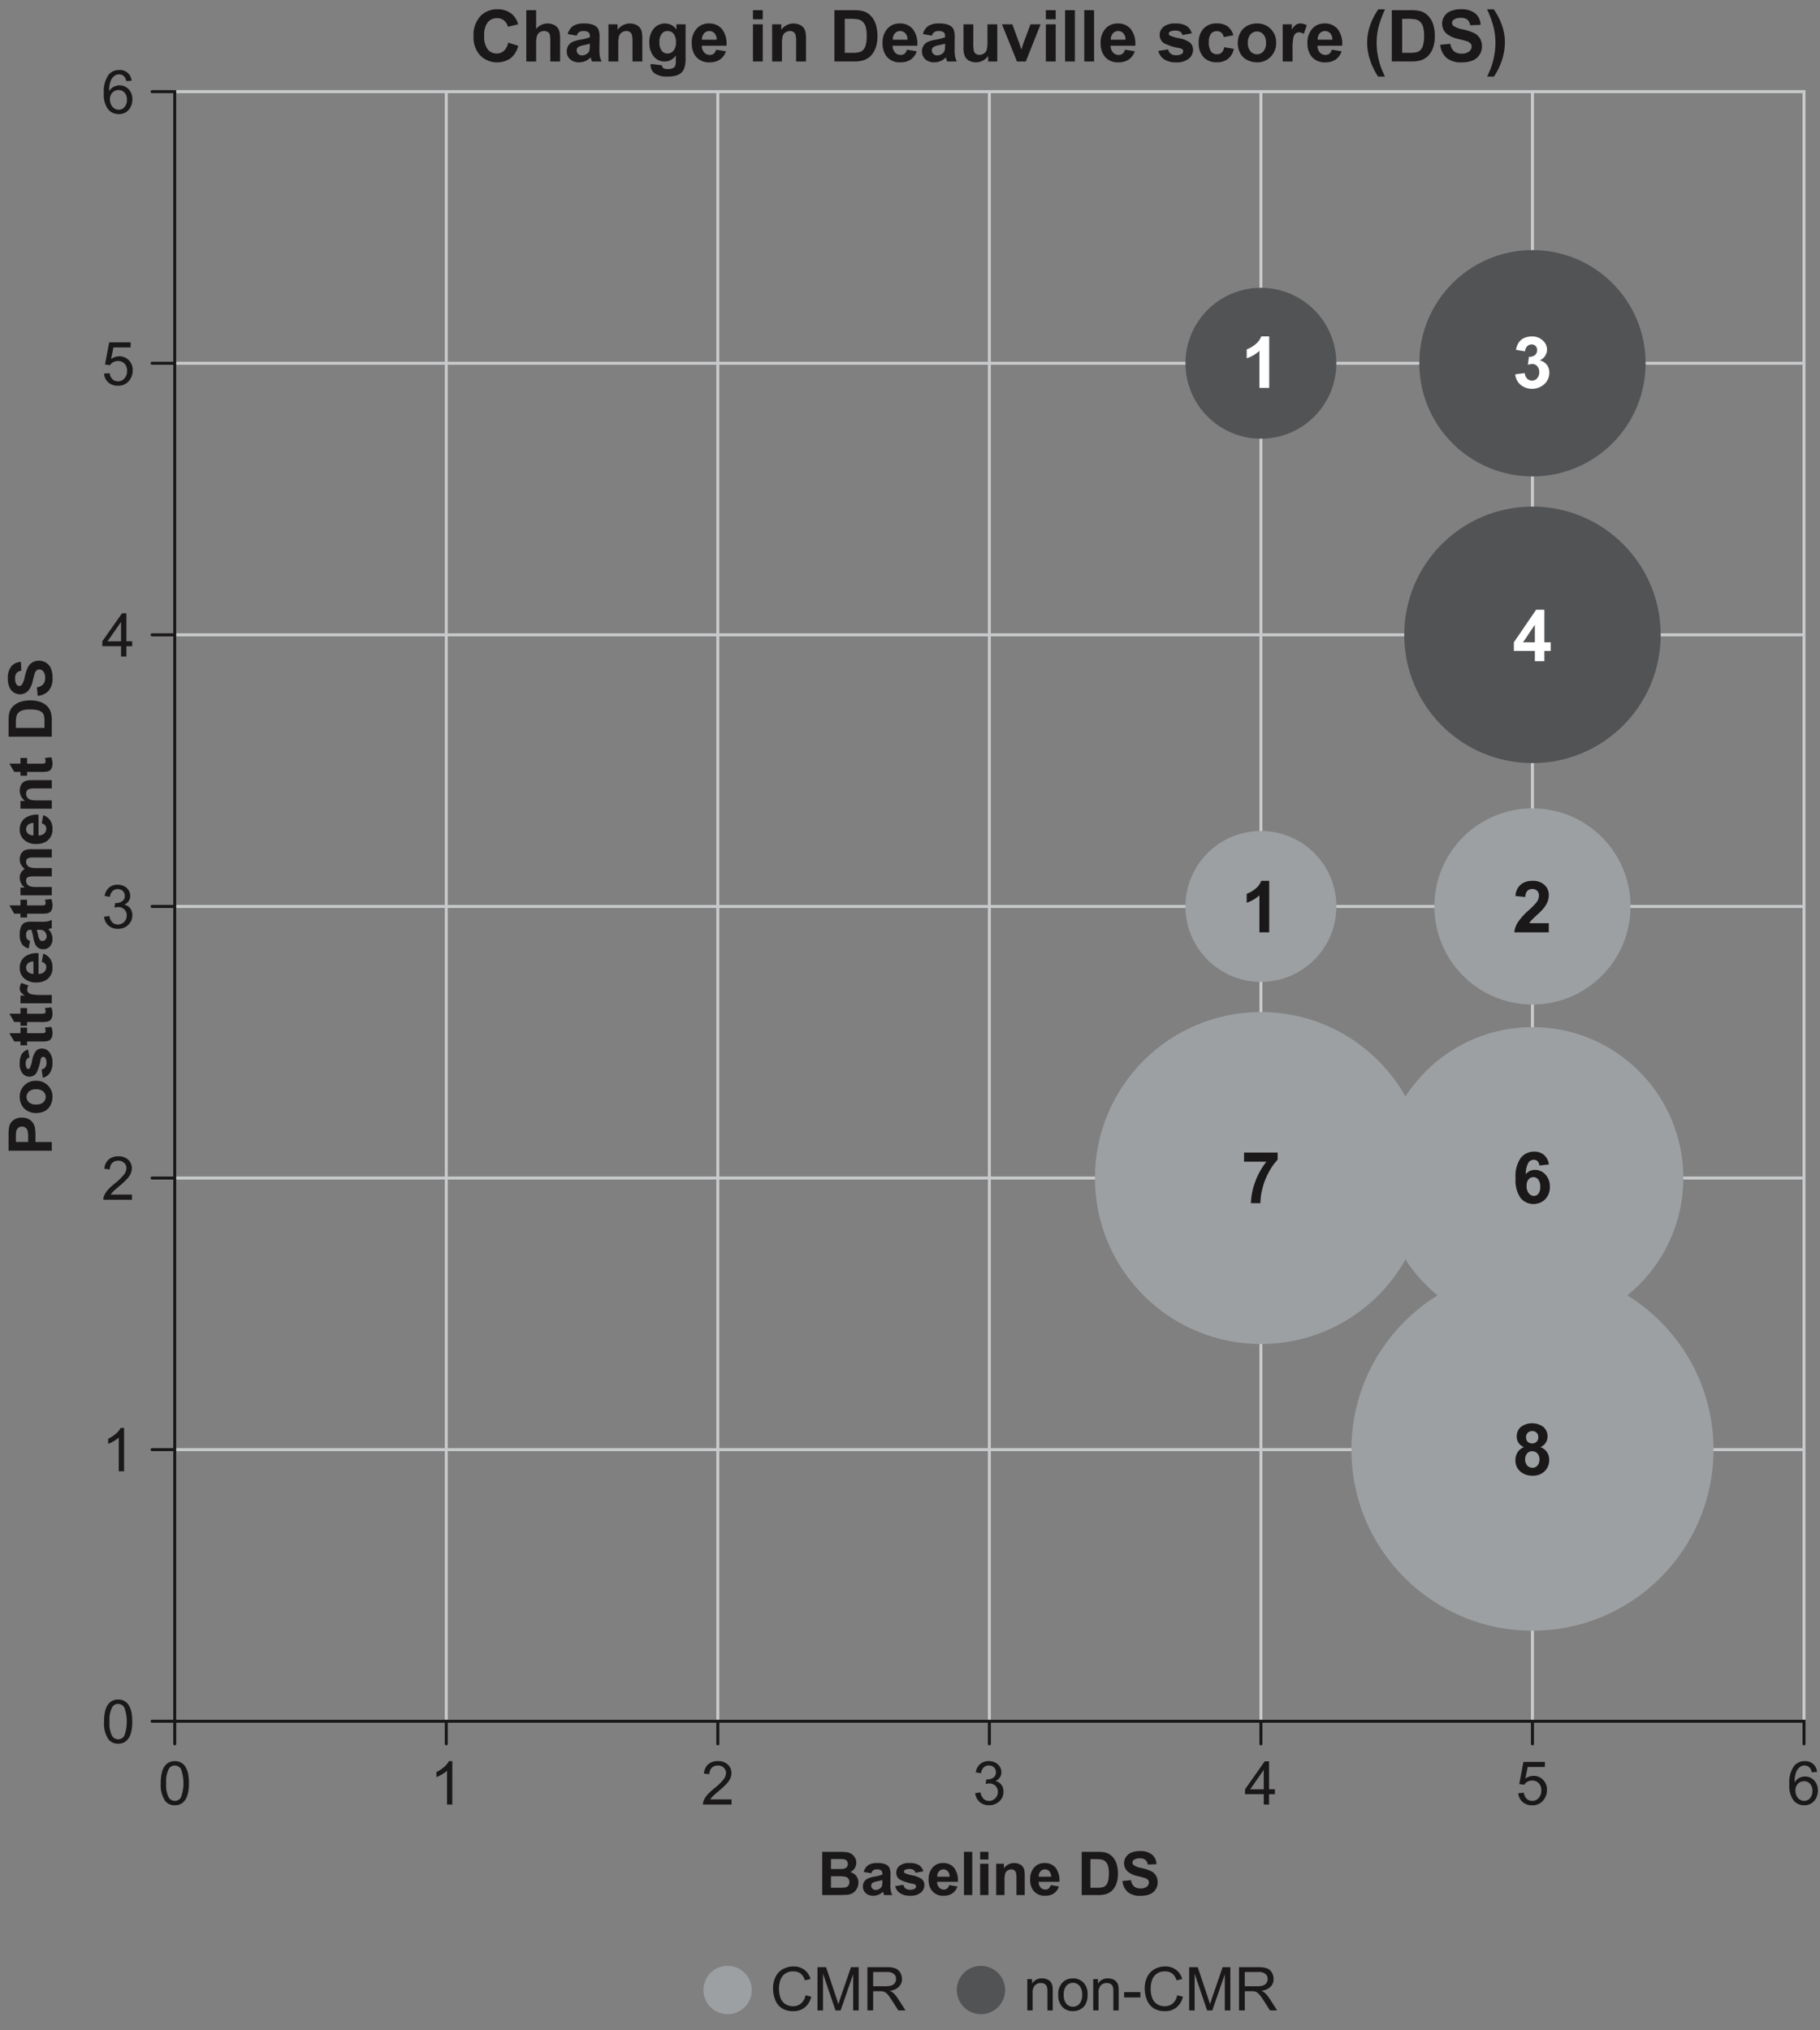 <svg id="Layer_1" data-name="Layer 1" xmlns="http://www.w3.org/2000/svg" viewBox="0 0 241.284 269.082">
  <rect x="0" y="0" width="241.284" height="269.082" fill="#808080" stroke="none"/>
  <defs>
    <style>
      .cls-1, .cls-5, .cls-6 {
        fill: none;
        stroke-miterlimit: 10;
        stroke-width: 0.4px;
      }

      .cls-1, .cls-6 {
        stroke: #c7c9cb;
      }

      .cls-1, .cls-5 {
        stroke-linecap: round;
      }

      .cls-2 {
        fill: #1a1818;
      }

      .cls-3 {
        fill: #9da0a2;
      }

      .cls-4 {
        fill: #525355;
      }

      .cls-5 {
        stroke: #1a1818;
      }

      .cls-7 {
        fill: #fff;
      }
    </style>
  </defs>
  <title>TEV-O P5257 Figure-01</title>
  <rect class="cls-1" x="23.164" y="12.15" width="216" height="216"/>
  <g>
    <path class="cls-2" d="M84.206,23.5l1.332,0.422a2.987,2.987,0,0,1-1.018,1.654,3.2,3.2,0,0,1-4.033-.385,3.54,3.54,0,0,1-.872-2.53,3.718,3.718,0,0,1,.876-2.637,3.007,3.007,0,0,1,2.305-.939,2.829,2.829,0,0,1,2.027.737,2.683,2.683,0,0,1,.7,1.252L84.16,21.4a1.405,1.405,0,0,0-1.434-1.141A1.549,1.549,0,0,0,81.5,20.8a2.662,2.662,0,0,0-.471,1.758,2.853,2.853,0,0,0,.464,1.837,1.507,1.507,0,0,0,1.206.547,1.379,1.379,0,0,0,.942-0.348A2.024,2.024,0,0,0,84.206,23.5Z" transform="translate(-16.836 -17.85)"/>
    <path class="cls-2" d="M87.91,19.2v2.5a1.953,1.953,0,0,1,2.319-.571,1.329,1.329,0,0,1,.545.427,1.55,1.55,0,0,1,.25.575,5.177,5.177,0,0,1,.067.979V26h-1.3V23.4a3.866,3.866,0,0,0-.074-0.983,0.645,0.645,0,0,0-.262-0.332,0.846,0.846,0,0,0-.471-0.123,1.08,1.08,0,0,0-.58.157,0.911,0.911,0,0,0-.374.476,2.832,2.832,0,0,0-.119.939V26h-1.3V19.2h1.3Z" transform="translate(-16.836 -17.85)"/>
    <path class="cls-2" d="M93.294,22.577l-1.183-.213a1.843,1.843,0,0,1,.687-1.058,2.511,2.511,0,0,1,1.447-.343,3.117,3.117,0,0,1,1.3.207,1.3,1.3,0,0,1,.6.524,2.684,2.684,0,0,1,.174,1.167L96.3,24.381a5.307,5.307,0,0,0,.063.958A2.807,2.807,0,0,0,96.6,26h-1.29q-0.051-.13-0.125-0.385c-0.022-.078-0.037-0.128-0.047-0.153a2.357,2.357,0,0,1-.714.487,2.054,2.054,0,0,1-.812.162,1.678,1.678,0,0,1-1.2-.413,1.372,1.372,0,0,1-.438-1.043,1.4,1.4,0,0,1,.2-0.745,1.305,1.305,0,0,1,.559-0.5,4.364,4.364,0,0,1,1.037-.3,7.076,7.076,0,0,0,1.267-.32v-0.13a0.676,0.676,0,0,0-.186-0.536,1.115,1.115,0,0,0-.7-0.16,0.931,0.931,0,0,0-.542.137A0.948,0.948,0,0,0,93.294,22.577Zm1.744,1.058q-0.25.083-.793,0.2a2.384,2.384,0,0,0-.709.227,0.544,0.544,0,0,0-.255.459,0.638,0.638,0,0,0,.2.473,0.711,0.711,0,0,0,.52.2,1.126,1.126,0,0,0,.672-0.232,0.813,0.813,0,0,0,.311-0.432,2.559,2.559,0,0,0,.051-0.635v-0.26Z" transform="translate(-16.836 -17.85)"/>
    <path class="cls-2" d="M101.989,26h-1.3V23.486a3.888,3.888,0,0,0-.083-1.032,0.723,0.723,0,0,0-.271-0.364,0.772,0.772,0,0,0-.452-0.13,1.045,1.045,0,0,0-.608.186,0.933,0.933,0,0,0-.369.491,4.256,4.256,0,0,0-.1,1.132V26H97.5V21.074h1.21V21.8a2.019,2.019,0,0,1,2.412-.68,1.325,1.325,0,0,1,.541.4,1.433,1.433,0,0,1,.255.547,4.075,4.075,0,0,1,.072.877V26Z" transform="translate(-16.836 -17.85)"/>
    <path class="cls-2" d="M103.1,26.325l1.489,0.181a0.51,0.51,0,0,0,.171.357,0.982,0.982,0,0,0,.585.139,1.512,1.512,0,0,0,.765-0.153,0.63,0.63,0,0,0,.26-0.329,1.988,1.988,0,0,0,.06-0.6V25.2a1.763,1.763,0,0,1-1.475.8,1.816,1.816,0,0,1-1.573-.84,2.851,2.851,0,0,1-.455-1.651,2.717,2.717,0,0,1,.6-1.893A1.924,1.924,0,0,1,105,20.962a1.805,1.805,0,0,1,1.508.8V21.074h1.22v4.42a4.413,4.413,0,0,1-.144,1.3,1.618,1.618,0,0,1-.4.677,1.785,1.785,0,0,1-.693.385,3.654,3.654,0,0,1-1.1.139,2.841,2.841,0,0,1-1.776-.429,1.346,1.346,0,0,1-.524-1.088C103.091,26.439,103.092,26.387,103.1,26.325Zm1.164-2.89a1.776,1.776,0,0,0,.3,1.148,0.94,0.94,0,0,0,.749.364,1.036,1.036,0,0,0,.808-0.374,1.63,1.63,0,0,0,.329-1.106,1.723,1.723,0,0,0-.315-1.136,1,1,0,0,0-.8-0.371,0.962,0.962,0,0,0-.772.364A1.708,1.708,0,0,0,104.26,23.435Z" transform="translate(-16.836 -17.85)"/>
    <path class="cls-2" d="M111.777,24.432l1.3,0.218a2.128,2.128,0,0,1-.791,1.087,2.323,2.323,0,0,1-1.352.374,2.2,2.2,0,0,1-1.9-.84,2.819,2.819,0,0,1-.487-1.7,2.721,2.721,0,0,1,.64-1.918,2.11,2.11,0,0,1,1.619-.693,2.187,2.187,0,0,1,1.735.726,3.211,3.211,0,0,1,.608,2.224H109.88a1.316,1.316,0,0,0,.315.9,0.985,0.985,0,0,0,.751.322,0.8,0.8,0,0,0,.515-0.167A1.032,1.032,0,0,0,111.777,24.432Zm0.074-1.317a1.254,1.254,0,0,0-.292-0.86,0.94,0.94,0,0,0-1.382.016,1.2,1.2,0,0,0-.274.844h1.948Z" transform="translate(-16.836 -17.85)"/>
    <path class="cls-2" d="M116.657,20.406V19.2h1.3v1.206h-1.3Zm0,5.594V21.074h1.3V26h-1.3Z" transform="translate(-16.836 -17.85)"/>
    <path class="cls-2" d="M123.683,26h-1.3V23.486a3.888,3.888,0,0,0-.083-1.032,0.723,0.723,0,0,0-.271-0.364,0.772,0.772,0,0,0-.452-0.13,1.045,1.045,0,0,0-.608.186,0.933,0.933,0,0,0-.369.491,4.256,4.256,0,0,0-.1,1.132V26h-1.3V21.074h1.21V21.8a2.019,2.019,0,0,1,2.412-.68,1.325,1.325,0,0,1,.541.4,1.433,1.433,0,0,1,.255.547,4.075,4.075,0,0,1,.072.877V26Z" transform="translate(-16.836 -17.85)"/>
    <path class="cls-2" d="M127.458,19.2h2.51a4.908,4.908,0,0,1,1.294.13,2.275,2.275,0,0,1,1.025.626,2.973,2.973,0,0,1,.649,1.1,5.019,5.019,0,0,1,.223,1.607,4.47,4.47,0,0,1-.209,1.447,3,3,0,0,1-.729,1.2,2.411,2.411,0,0,1-.965.543,4.157,4.157,0,0,1-1.215.144h-2.584V19.2Zm1.373,1.15v4.5h1.025a3.721,3.721,0,0,0,.83-0.065,1.269,1.269,0,0,0,.554-0.283,1.437,1.437,0,0,0,.36-0.656,4.439,4.439,0,0,0,.139-1.246,4.068,4.068,0,0,0-.139-1.211,1.552,1.552,0,0,0-.39-0.658,1.3,1.3,0,0,0-.636-0.32,6.209,6.209,0,0,0-1.127-.065h-0.617Z" transform="translate(-16.836 -17.85)"/>
    <path class="cls-2" d="M137.072,24.432l1.3,0.218a2.128,2.128,0,0,1-.791,1.087,2.323,2.323,0,0,1-1.352.374,2.2,2.2,0,0,1-1.9-.84,2.819,2.819,0,0,1-.487-1.7,2.721,2.721,0,0,1,.64-1.918,2.11,2.11,0,0,1,1.619-.693,2.187,2.187,0,0,1,1.735.726,3.211,3.211,0,0,1,.608,2.224h-3.266a1.316,1.316,0,0,0,.315.9,0.985,0.985,0,0,0,.751.322,0.8,0.8,0,0,0,.515-0.167A1.032,1.032,0,0,0,137.072,24.432Zm0.074-1.317a1.254,1.254,0,0,0-.292-0.86,0.94,0.94,0,0,0-1.382.016,1.2,1.2,0,0,0-.274.844h1.948Z" transform="translate(-16.836 -17.85)"/>
    <path class="cls-2" d="M140.382,22.577l-1.183-.213a1.844,1.844,0,0,1,.686-1.058,2.513,2.513,0,0,1,1.447-.343,3.114,3.114,0,0,1,1.3.207,1.3,1.3,0,0,1,.6.524,2.7,2.7,0,0,1,.174,1.167l-0.014,1.521a5.262,5.262,0,0,0,.063.958,2.722,2.722,0,0,0,.234.661H142.4c-0.034-.086-0.075-0.215-0.125-0.385-0.022-.078-0.037-0.128-0.047-0.153a2.351,2.351,0,0,1-.714.487,2.055,2.055,0,0,1-.812.162,1.68,1.68,0,0,1-1.2-.413,1.375,1.375,0,0,1-.437-1.043,1.4,1.4,0,0,1,.2-0.745,1.307,1.307,0,0,1,.559-0.5,4.39,4.39,0,0,1,1.037-.3,7.076,7.076,0,0,0,1.267-.32v-0.13a0.675,0.675,0,0,0-.186-0.536,1.115,1.115,0,0,0-.7-0.16,0.932,0.932,0,0,0-.543.137A0.948,0.948,0,0,0,140.382,22.577Zm1.744,1.058q-0.25.083-.794,0.2a2.385,2.385,0,0,0-.709.227,0.545,0.545,0,0,0-.256.459,0.637,0.637,0,0,0,.205.473,0.71,0.71,0,0,0,.52.2,1.126,1.126,0,0,0,.672-0.232,0.81,0.81,0,0,0,.311-0.432,2.5,2.5,0,0,0,.052-0.635v-0.26Z" transform="translate(-16.836 -17.85)"/>
    <path class="cls-2" d="M147.838,26V25.263a1.886,1.886,0,0,1-.707.621,1.979,1.979,0,0,1-.926.228,1.817,1.817,0,0,1-.891-0.218,1.292,1.292,0,0,1-.57-0.612,2.742,2.742,0,0,1-.176-1.09V21.074h1.3v2.264a6.273,6.273,0,0,0,.072,1.273,0.692,0.692,0,0,0,.262.371,0.806,0.806,0,0,0,.482.137,1.026,1.026,0,0,0,.6-0.183,0.934,0.934,0,0,0,.362-0.455,5.3,5.3,0,0,0,.1-1.329V21.074h1.3V26h-1.211Z" transform="translate(-16.836 -17.85)"/>
    <path class="cls-2" d="M151.658,26l-1.985-4.926h1.368l0.928,2.514,0.27,0.84q0.107-.321.135-0.422c0.043-.139.09-0.278,0.139-0.417l0.938-2.514h1.34L152.832,26h-1.174Z" transform="translate(-16.836 -17.85)"/>
    <path class="cls-2" d="M155.492,20.406V19.2h1.3v1.206h-1.3Zm0,5.594V21.074h1.3V26h-1.3Z" transform="translate(-16.836 -17.85)"/>
    <path class="cls-2" d="M158.037,26V19.2h1.3V26h-1.3Z" transform="translate(-16.836 -17.85)"/>
    <path class="cls-2" d="M160.581,26V19.2h1.3V26h-1.3Z" transform="translate(-16.836 -17.85)"/>
    <path class="cls-2" d="M165.979,24.432l1.3,0.218a2.128,2.128,0,0,1-.791,1.087,2.321,2.321,0,0,1-1.352.374,2.2,2.2,0,0,1-1.9-.84,2.823,2.823,0,0,1-.486-1.7,2.725,2.725,0,0,1,.639-1.918A2.112,2.112,0,0,1,165,20.962a2.188,2.188,0,0,1,1.735.726,3.215,3.215,0,0,1,.608,2.224h-3.266a1.31,1.31,0,0,0,.314.9,0.987,0.987,0,0,0,.752.322,0.8,0.8,0,0,0,.515-0.167A1.029,1.029,0,0,0,165.979,24.432Zm0.074-1.317a1.257,1.257,0,0,0-.293-0.86,0.894,0.894,0,0,0-.676-0.294,0.9,0.9,0,0,0-.705.311,1.2,1.2,0,0,0-.274.844h1.948Z" transform="translate(-16.836 -17.85)"/>
    <path class="cls-2" d="M170.4,24.595l1.308-.2a0.965,0.965,0,0,0,.339.578,1.147,1.147,0,0,0,.715.2,1.291,1.291,0,0,0,.761-0.186,0.415,0.415,0,0,0,.172-0.348,0.339,0.339,0,0,0-.094-0.246,1.033,1.033,0,0,0-.436-0.172,7.027,7.027,0,0,1-2-.636,1.269,1.269,0,0,1-.585-1.108,1.367,1.367,0,0,1,.506-1.076,2.362,2.362,0,0,1,1.568-.436,2.729,2.729,0,0,1,1.5.33,1.678,1.678,0,0,1,.678.974l-1.229.228a0.755,0.755,0,0,0-.3-0.44,1.092,1.092,0,0,0-.629-0.153,1.418,1.418,0,0,0-.737.144,0.308,0.308,0,0,0-.148.265,0.286,0.286,0,0,0,.13.236,4.882,4.882,0,0,0,1.218.367,3.636,3.636,0,0,1,1.454.58,1.205,1.205,0,0,1,.408.97,1.487,1.487,0,0,1-.565,1.164,2.5,2.5,0,0,1-1.675.487,2.751,2.751,0,0,1-1.594-.408A1.876,1.876,0,0,1,170.4,24.595Z" transform="translate(-16.836 -17.85)"/>
    <path class="cls-2" d="M180.343,22.53l-1.285.232a0.929,0.929,0,0,0-.295-0.58,0.888,0.888,0,0,0-.6-0.2,0.971,0.971,0,0,0-.776.336,1.723,1.723,0,0,0-.291,1.125,1.994,1.994,0,0,0,.295,1.239,0.967,0.967,0,0,0,.791.361,0.876,0.876,0,0,0,.607-0.211,1.263,1.263,0,0,0,.334-0.726l1.28,0.218a2.271,2.271,0,0,1-.765,1.331,2.371,2.371,0,0,1-1.518.45,2.254,2.254,0,0,1-1.723-.682,2.643,2.643,0,0,1-.643-1.888,2.65,2.65,0,0,1,.645-1.9,2.29,2.29,0,0,1,1.744-.68,2.381,2.381,0,0,1,1.431.387A2.149,2.149,0,0,1,180.343,22.53Z" transform="translate(-16.836 -17.85)"/>
    <path class="cls-2" d="M180.935,23.467a2.671,2.671,0,0,1,.319-1.257,2.2,2.2,0,0,1,.907-0.928,2.7,2.7,0,0,1,1.311-.32,2.46,2.46,0,0,1,1.832.726,2.507,2.507,0,0,1,.715,1.834,2.539,2.539,0,0,1-.722,1.853,2.438,2.438,0,0,1-1.816.735,2.863,2.863,0,0,1-1.292-.306,2.106,2.106,0,0,1-.935-0.9A3,3,0,0,1,180.935,23.467Zm1.336,0.07a1.629,1.629,0,0,0,.348,1.122,1.137,1.137,0,0,0,1.714,0,1.654,1.654,0,0,0,.346-1.132,1.624,1.624,0,0,0-.346-1.113,1.137,1.137,0,0,0-1.714,0A1.631,1.631,0,0,0,182.271,23.537Z" transform="translate(-16.836 -17.85)"/>
    <path class="cls-2" d="M188.191,26h-1.3V21.074H188.1v0.7a2.106,2.106,0,0,1,.559-0.654,1.031,1.031,0,0,1,.563-0.158,1.658,1.658,0,0,1,.858.246l-0.4,1.137a1.146,1.146,0,0,0-.612-0.213,0.723,0.723,0,0,0-.464.151,1.027,1.027,0,0,0-.3.545,7.7,7.7,0,0,0-.109,1.651V26Z" transform="translate(-16.836 -17.85)"/>
    <path class="cls-2" d="M193.4,24.432l1.3,0.218a2.139,2.139,0,0,1-.791,1.087,2.325,2.325,0,0,1-1.353.374,2.2,2.2,0,0,1-1.9-.84,2.816,2.816,0,0,1-.487-1.7,2.721,2.721,0,0,1,.64-1.918,2.11,2.11,0,0,1,1.619-.693,2.186,2.186,0,0,1,1.734.726,3.211,3.211,0,0,1,.608,2.224H191.5a1.316,1.316,0,0,0,.315.9,0.986,0.986,0,0,0,.751.322,0.8,0.8,0,0,0,.515-0.167A1.029,1.029,0,0,0,193.4,24.432Zm0.074-1.317a1.257,1.257,0,0,0-.293-0.86,0.94,0.94,0,0,0-1.382.016,1.2,1.2,0,0,0-.274.844h1.949Z" transform="translate(-16.836 -17.85)"/>
    <path class="cls-2" d="M200.44,28h-0.9a9.01,9.01,0,0,1-1.081-2.227,7.3,7.3,0,0,1-.371-2.235A7.031,7.031,0,0,1,198.552,21a8.917,8.917,0,0,1,1.012-1.916h0.891a14.027,14.027,0,0,0-.874,2.391,8.98,8.98,0,0,0-.1,3.648,10.08,10.08,0,0,0,.388,1.517Q200.031,27.113,200.44,28Z" transform="translate(-16.836 -17.85)"/>
    <path class="cls-2" d="M201.352,19.2h2.51a4.908,4.908,0,0,1,1.294.13,2.28,2.28,0,0,1,1.025.626,2.973,2.973,0,0,1,.649,1.1,5.019,5.019,0,0,1,.223,1.607,4.457,4.457,0,0,1-.209,1.447,3,3,0,0,1-.729,1.2,2.414,2.414,0,0,1-.965.543,4.157,4.157,0,0,1-1.215.144h-2.584V19.2Zm1.373,1.15v4.5h1.025a3.724,3.724,0,0,0,.83-0.065,1.273,1.273,0,0,0,.555-0.283,1.442,1.442,0,0,0,.359-0.656,4.439,4.439,0,0,0,.139-1.246,4.068,4.068,0,0,0-.139-1.211,1.552,1.552,0,0,0-.39-0.658,1.3,1.3,0,0,0-.636-0.32,6.205,6.205,0,0,0-1.127-.065h-0.617Z" transform="translate(-16.836 -17.85)"/>
    <path class="cls-2" d="M207.774,23.787l1.336-.13a1.627,1.627,0,0,0,.489.988,1.477,1.477,0,0,0,1,.315,1.527,1.527,0,0,0,1-.281,0.834,0.834,0,0,0,.337-0.656,0.624,0.624,0,0,0-.142-0.411,1.139,1.139,0,0,0-.494-0.294q-0.242-.083-1.1-0.3a3.737,3.737,0,0,1-1.55-.672,1.772,1.772,0,0,1-.626-1.369,1.749,1.749,0,0,1,.295-0.972,1.844,1.844,0,0,1,.849-0.689,3.4,3.4,0,0,1,1.338-.236,2.873,2.873,0,0,1,1.928.561,1.98,1.98,0,0,1,.68,1.5l-1.373.06a1.165,1.165,0,0,0-.378-0.754,1.387,1.387,0,0,0-.87-0.229,1.57,1.57,0,0,0-.937.246,0.5,0.5,0,0,0-.218.422,0.522,0.522,0,0,0,.2.413,3.62,3.62,0,0,0,1.262.455,6.647,6.647,0,0,1,1.482.489,1.915,1.915,0,0,1,.752.691,2.025,2.025,0,0,1,.271,1.083,2,2,0,0,1-.325,1.095,1.948,1.948,0,0,1-.919.758,3.856,3.856,0,0,1-1.479.248,2.946,2.946,0,0,1-1.98-.6A2.588,2.588,0,0,1,207.774,23.787Z" transform="translate(-16.836 -17.85)"/>
    <path class="cls-2" d="M213.992,28q0.385-.825.543-1.266a9.555,9.555,0,0,0,.292-1.016,10.459,10.459,0,0,0,.2-1.092,8.559,8.559,0,0,0,.065-1.06,8.9,8.9,0,0,0-.237-2.089,13.83,13.83,0,0,0-.872-2.391h0.887a8.5,8.5,0,0,1,1.087,2.115,6.868,6.868,0,0,1,.388,2.268,7.789,7.789,0,0,1-.307,2.078A8.717,8.717,0,0,1,214.892,28h-0.9Z" transform="translate(-16.836 -17.85)"/>
  </g>
  <g>
    <path class="cls-2" d="M34.281,28.551l-0.7.055a1.323,1.323,0,0,0-.266-0.6,0.929,0.929,0,0,0-.7-0.3,0.966,0.966,0,0,0-.59.188,1.6,1.6,0,0,0-.523.707,3.7,3.7,0,0,0-.2,1.324,1.632,1.632,0,0,1,.621-0.574,1.67,1.67,0,0,1,.77-0.187,1.594,1.594,0,0,1,1.2.518,1.857,1.857,0,0,1,.494,1.338,2.2,2.2,0,0,1-.232,1,1.691,1.691,0,0,1-.639.709,1.744,1.744,0,0,1-.922.246,1.8,1.8,0,0,1-1.434-.646A3.265,3.265,0,0,1,30.6,30.2a3.82,3.82,0,0,1,.613-2.414,1.764,1.764,0,0,1,1.441-.656A1.534,1.534,0,0,1,34.281,28.551ZM31.41,31.02a1.628,1.628,0,0,0,.154.7,1.15,1.15,0,0,0,.432.506,1.081,1.081,0,0,0,.582.174,0.991,0.991,0,0,0,.766-0.359,1.415,1.415,0,0,0,.32-0.977,1.324,1.324,0,0,0-.316-0.936,1.039,1.039,0,0,0-.8-0.342,1.084,1.084,0,0,0-.809.342A1.233,1.233,0,0,0,31.41,31.02Z" transform="translate(-16.836 -17.85)"/>
    <path class="cls-2" d="M30.633,67.375l0.738-.062a1.324,1.324,0,0,0,.381.811,1.033,1.033,0,0,0,.721.271,1.122,1.122,0,0,0,.859-0.383A1.443,1.443,0,0,0,33.684,67a1.305,1.305,0,0,0-.338-0.949,1.177,1.177,0,0,0-.885-0.348,1.224,1.224,0,0,0-.613.154,1.192,1.192,0,0,0-.43.4l-0.66-.086,0.555-2.941H34.16V63.9H31.875l-0.309,1.539a1.863,1.863,0,0,1,1.082-.359,1.715,1.715,0,0,1,1.266.52,1.815,1.815,0,0,1,.516,1.336,2.085,2.085,0,0,1-.453,1.344,1.816,1.816,0,0,1-1.5.7,1.853,1.853,0,0,1-1.275-.437A1.706,1.706,0,0,1,30.633,67.375Z" transform="translate(-16.836 -17.85)"/>
    <path class="cls-2" d="M32.887,104.875V103.5H30.4v-0.645l2.613-3.711H33.59v3.711h0.773V103.5H33.59v1.371h-0.7Zm0-2.016v-2.582l-1.793,2.582h1.793Z" transform="translate(-16.836 -17.85)"/>
    <path class="cls-2" d="M30.637,139.363l0.7-.094a1.549,1.549,0,0,0,.412.861,1.017,1.017,0,0,0,.709.264,1.137,1.137,0,0,0,.838-0.344,1.159,1.159,0,0,0,.342-0.852,1.079,1.079,0,0,0-.316-0.8,1.094,1.094,0,0,0-.8-0.314,2.01,2.01,0,0,0-.5.078l0.078-.617a1.03,1.03,0,0,0,.113.008,1.449,1.449,0,0,0,.809-0.234,0.8,0.8,0,0,0,.359-0.723,0.856,0.856,0,0,0-.262-0.641,0.929,0.929,0,0,0-.676-0.254,0.957,0.957,0,0,0-.684.258,1.3,1.3,0,0,0-.352.773l-0.7-.125a1.808,1.808,0,0,1,.586-1.1,1.693,1.693,0,0,1,1.137-.389,1.871,1.871,0,0,1,.863.2,1.453,1.453,0,0,1,.6.549,1.412,1.412,0,0,1,.209.738,1.208,1.208,0,0,1-.2.676,1.36,1.36,0,0,1-.59.484,1.329,1.329,0,0,1,.789.486,1.481,1.481,0,0,1,.281.924,1.69,1.69,0,0,1-.547,1.271,1.924,1.924,0,0,1-1.383.521,1.8,1.8,0,0,1-1.252-.449A1.737,1.737,0,0,1,30.637,139.363Z" transform="translate(-16.836 -17.85)"/>
    <path class="cls-2" d="M34.328,176.2v0.676H30.543a1.237,1.237,0,0,1,.082-0.488,2.576,2.576,0,0,1,.463-0.762,7.275,7.275,0,0,1,.92-0.867,7.777,7.777,0,0,0,1.262-1.213A1.453,1.453,0,0,0,33.6,172.7a0.939,0.939,0,0,0-.3-0.705,1.078,1.078,0,0,0-.779-0.287,1.1,1.1,0,0,0-.812.3,1.152,1.152,0,0,0-.309.844l-0.723-.074a1.779,1.779,0,0,1,.559-1.232,1.9,1.9,0,0,1,1.3-.424,1.815,1.815,0,0,1,1.3.457,1.5,1.5,0,0,1,.48,1.133,1.718,1.718,0,0,1-.141.676,2.627,2.627,0,0,1-.467.7,11.374,11.374,0,0,1-1.084,1.008q-0.633.531-.812,0.721a2.335,2.335,0,0,0-.3.381h2.809Z" transform="translate(-16.836 -17.85)"/>
    <path class="cls-2" d="M33.281,212.875h-0.7v-4.48a3.634,3.634,0,0,1-.666.484,4.7,4.7,0,0,1-.74.363v-0.68a4.253,4.253,0,0,0,1.031-.672,2.643,2.643,0,0,0,.625-0.766h0.453v5.75Z" transform="translate(-16.836 -17.85)"/>
    <path class="cls-2" d="M30.633,246.051a5.244,5.244,0,0,1,.209-1.635,2.033,2.033,0,0,1,.621-0.955,1.588,1.588,0,0,1,1.037-.336,1.7,1.7,0,0,1,.809.186,1.543,1.543,0,0,1,.574.535,2.875,2.875,0,0,1,.355.852,5.656,5.656,0,0,1,.129,1.354,5.249,5.249,0,0,1-.207,1.627,2.034,2.034,0,0,1-.619.957,1.589,1.589,0,0,1-1.041.338,1.571,1.571,0,0,1-1.3-.594A3.775,3.775,0,0,1,30.633,246.051Zm0.723,0a3.589,3.589,0,0,0,.33,1.877,0.943,0.943,0,0,0,1.629,0,5.5,5.5,0,0,0,0-3.754,0.98,0.98,0,0,0-.822-0.465,0.9,0.9,0,0,0-.773.41A3.633,3.633,0,0,0,31.355,246.051Z" transform="translate(-16.836 -17.85)"/>
  </g>
  <g>
    <path class="cls-2" d="M38.147,254.217a5.244,5.244,0,0,1,.209-1.635,2.033,2.033,0,0,1,.621-0.955,1.588,1.588,0,0,1,1.037-.336,1.7,1.7,0,0,1,.809.186,1.543,1.543,0,0,1,.574.535,2.875,2.875,0,0,1,.355.852,5.656,5.656,0,0,1,.129,1.354,5.249,5.249,0,0,1-.207,1.627,2.034,2.034,0,0,1-.619.957,1.589,1.589,0,0,1-1.041.338,1.571,1.571,0,0,1-1.3-.594A3.775,3.775,0,0,1,38.147,254.217Zm0.723,0a3.589,3.589,0,0,0,.33,1.877,0.943,0.943,0,0,0,1.629,0,5.5,5.5,0,0,0,0-3.754,0.98,0.98,0,0,0-.822-0.465,0.9,0.9,0,0,0-.773.41A3.633,3.633,0,0,0,38.87,254.217Z" transform="translate(-16.836 -17.85)"/>
    <path class="cls-2" d="M76.8,257.042h-0.7v-4.48a3.634,3.634,0,0,1-.666.484,4.679,4.679,0,0,1-.74.363v-0.68a4.234,4.234,0,0,0,1.031-.672,2.643,2.643,0,0,0,.625-0.766H76.8v5.75Z" transform="translate(-16.836 -17.85)"/>
    <path class="cls-2" d="M113.818,256.366v0.676h-3.785a1.255,1.255,0,0,1,.082-0.488,2.6,2.6,0,0,1,.463-0.762,7.208,7.208,0,0,1,.92-0.867,7.8,7.8,0,0,0,1.262-1.213,1.453,1.453,0,0,0,.328-0.846,0.939,0.939,0,0,0-.3-0.705,1.078,1.078,0,0,0-.779-0.287,1.1,1.1,0,0,0-.812.3,1.154,1.154,0,0,0-.309.844l-0.723-.074a1.779,1.779,0,0,1,.559-1.232,1.906,1.906,0,0,1,1.3-.424,1.815,1.815,0,0,1,1.3.457,1.5,1.5,0,0,1,.48,1.133,1.718,1.718,0,0,1-.141.676,2.615,2.615,0,0,1-.467.7,11.5,11.5,0,0,1-1.084,1.008q-0.633.531-.812,0.721a2.308,2.308,0,0,0-.3.381h2.809Z" transform="translate(-16.836 -17.85)"/>
    <path class="cls-2" d="M146.127,255.53l0.7-.094a1.549,1.549,0,0,0,.412.861,1.019,1.019,0,0,0,.709.264,1.136,1.136,0,0,0,.838-0.344,1.161,1.161,0,0,0,.342-0.852,1.079,1.079,0,0,0-.316-0.8,1.1,1.1,0,0,0-.8-0.314,2.013,2.013,0,0,0-.5.078l0.078-.617a1.037,1.037,0,0,0,.113.008,1.446,1.446,0,0,0,.809-0.234,0.8,0.8,0,0,0,.359-0.723,0.854,0.854,0,0,0-.262-0.641,0.929,0.929,0,0,0-.676-0.254,0.958,0.958,0,0,0-.684.258,1.291,1.291,0,0,0-.352.773l-0.7-.125a1.808,1.808,0,0,1,.586-1.1,1.693,1.693,0,0,1,1.137-.389,1.87,1.87,0,0,1,.863.2,1.459,1.459,0,0,1,.6.549,1.408,1.408,0,0,1,.209.738,1.208,1.208,0,0,1-.2.676,1.357,1.357,0,0,1-.59.484,1.328,1.328,0,0,1,.789.486,1.481,1.481,0,0,1,.281.924,1.691,1.691,0,0,1-.547,1.271,1.922,1.922,0,0,1-1.383.521,1.8,1.8,0,0,1-1.252-.449A1.737,1.737,0,0,1,146.127,255.53Z" transform="translate(-16.836 -17.85)"/>
    <path class="cls-2" d="M184.377,257.042V255.67h-2.484v-0.645l2.613-3.711h0.574v3.711h0.773v0.645H185.08v1.371h-0.7Zm0-2.016v-2.582l-1.793,2.582h1.793Z" transform="translate(-16.836 -17.85)"/>
    <path class="cls-2" d="M218.123,255.542l0.738-.062a1.324,1.324,0,0,0,.381.811,1.033,1.033,0,0,0,.721.271,1.121,1.121,0,0,0,.859-0.383,1.443,1.443,0,0,0,.352-1.016,1.3,1.3,0,0,0-.338-0.949,1.179,1.179,0,0,0-.885-0.348,1.225,1.225,0,0,0-.613.154,1.192,1.192,0,0,0-.43.4l-0.66-.086,0.555-2.941h2.848v0.672h-2.285l-0.309,1.539a1.862,1.862,0,0,1,1.082-.359,1.715,1.715,0,0,1,1.266.52,1.815,1.815,0,0,1,.516,1.336,2.087,2.087,0,0,1-.453,1.344,1.815,1.815,0,0,1-1.5.7,1.853,1.853,0,0,1-1.275-.437A1.708,1.708,0,0,1,218.123,255.542Z" transform="translate(-16.836 -17.85)"/>
    <path class="cls-2" d="M257.731,252.717l-0.7.055a1.328,1.328,0,0,0-.266-0.6,0.931,0.931,0,0,0-.7-0.3,0.966,0.966,0,0,0-.59.188,1.6,1.6,0,0,0-.523.707,3.682,3.682,0,0,0-.2,1.324,1.625,1.625,0,0,1,.621-0.574,1.67,1.67,0,0,1,.77-0.187,1.593,1.593,0,0,1,1.2.518,1.859,1.859,0,0,1,.494,1.338,2.2,2.2,0,0,1-.232,1,1.7,1.7,0,0,1-.639.709,1.743,1.743,0,0,1-.922.246,1.8,1.8,0,0,1-1.434-.646,3.262,3.262,0,0,1-.555-2.131,3.817,3.817,0,0,1,.613-2.414,1.762,1.762,0,0,1,1.441-.656A1.534,1.534,0,0,1,257.731,252.717Zm-2.871,2.469a1.635,1.635,0,0,0,.154.7,1.15,1.15,0,0,0,.432.506,1.08,1.08,0,0,0,.582.174,0.992,0.992,0,0,0,.766-0.359,1.413,1.413,0,0,0,.32-0.977,1.324,1.324,0,0,0-.316-0.936,1.039,1.039,0,0,0-.8-0.342,1.085,1.085,0,0,0-.809.342A1.231,1.231,0,0,0,254.86,255.186Z" transform="translate(-16.836 -17.85)"/>
    <path class="cls-2" d="M125.841,263.315h2.289a6.634,6.634,0,0,1,1.014.057,1.489,1.489,0,0,1,.6.236,1.468,1.468,0,0,1,.439.479,1.3,1.3,0,0,1,.176.67,1.358,1.358,0,0,1-.8,1.242,1.509,1.509,0,0,1,.8.52,1.379,1.379,0,0,1,.281.863,1.7,1.7,0,0,1-.182.76,1.526,1.526,0,0,1-.5.59,1.639,1.639,0,0,1-.775.271q-0.289.031-1.395,0.039h-1.949v-5.727ZM127,264.268v1.324h0.758q0.675,0,.84-0.02a0.763,0.763,0,0,0,.467-0.205,0.6,0.6,0,0,0,.17-0.447,0.628,0.628,0,0,0-.146-0.432,0.663,0.663,0,0,0-.436-0.2c-0.114-.013-0.444-0.02-0.988-0.02H127Zm0,2.277v1.531h1.07a5.231,5.231,0,0,0,.793-0.035,0.718,0.718,0,0,0,.42-0.229,0.7,0.7,0,0,0,.162-0.486,0.749,0.749,0,0,0-.125-0.437,0.707,0.707,0,0,0-.361-0.262,3.924,3.924,0,0,0-1.025-.082H127Z" transform="translate(-16.836 -17.85)"/>
    <path class="cls-2" d="M132.347,266.159l-1-.18a1.554,1.554,0,0,1,.578-0.891,2.114,2.114,0,0,1,1.219-.289,2.629,2.629,0,0,1,1.094.174,1.093,1.093,0,0,1,.506.441,2.263,2.263,0,0,1,.146.982l-0.012,1.281a4.448,4.448,0,0,0,.053.807,2.335,2.335,0,0,0,.2.557h-1.086c-0.028-.073-0.063-0.181-0.105-0.324-0.019-.065-0.031-0.108-0.039-0.129a1.981,1.981,0,0,1-.6.41,1.721,1.721,0,0,1-.684.137,1.413,1.413,0,0,1-1.01-.348,1.156,1.156,0,0,1-.369-0.879,1.177,1.177,0,0,1,.168-0.627,1.1,1.1,0,0,1,.471-0.422,3.681,3.681,0,0,1,.873-0.256,5.967,5.967,0,0,0,1.066-.27v-0.109a0.567,0.567,0,0,0-.156-0.451,0.937,0.937,0,0,0-.59-0.135,0.787,0.787,0,0,0-.457.115A0.8,0.8,0,0,0,132.347,266.159Zm1.469,0.891a6.813,6.813,0,0,1-.668.168,2.007,2.007,0,0,0-.6.191,0.457,0.457,0,0,0-.215.387,0.539,0.539,0,0,0,.172.4,0.6,0.6,0,0,0,.438.168,0.949,0.949,0,0,0,.566-0.2,0.691,0.691,0,0,0,.262-0.363,2.183,2.183,0,0,0,.043-0.535v-0.219Z" transform="translate(-16.836 -17.85)"/>
    <path class="cls-2" d="M135.509,267.858l1.1-.168a0.807,0.807,0,0,0,.285.486,0.963,0.963,0,0,0,.6.166,1.087,1.087,0,0,0,.641-0.156,0.348,0.348,0,0,0,.145-0.293,0.289,0.289,0,0,0-.078-0.207,0.873,0.873,0,0,0-.367-0.145,5.916,5.916,0,0,1-1.684-.535,1.069,1.069,0,0,1-.492-0.934,1.149,1.149,0,0,1,.426-0.906,1.989,1.989,0,0,1,1.32-.367,2.3,2.3,0,0,1,1.266.277,1.419,1.419,0,0,1,.57.82l-1.035.191a0.636,0.636,0,0,0-.252-0.371,0.921,0.921,0,0,0-.529-0.129,1.194,1.194,0,0,0-.621.121,0.26,0.26,0,0,0-.125.223,0.242,0.242,0,0,0,.109.2,4.115,4.115,0,0,0,1.025.309,3.046,3.046,0,0,1,1.225.488,1.014,1.014,0,0,1,.344.816,1.254,1.254,0,0,1-.477.98,2.109,2.109,0,0,1-1.41.41,2.314,2.314,0,0,1-1.342-.344A1.585,1.585,0,0,1,135.509,267.858Z" transform="translate(-16.836 -17.85)"/>
    <path class="cls-2" d="M142.667,267.721l1.094,0.184a1.792,1.792,0,0,1-.666.916,1.958,1.958,0,0,1-1.139.314,1.856,1.856,0,0,1-1.6-.707,2.375,2.375,0,0,1-.41-1.43,2.29,2.29,0,0,1,.539-1.615,1.775,1.775,0,0,1,1.363-.584,1.84,1.84,0,0,1,1.461.611,2.707,2.707,0,0,1,.512,1.873h-2.75a1.112,1.112,0,0,0,.266.76,0.829,0.829,0,0,0,.633.271,0.672,0.672,0,0,0,.434-0.141A0.866,0.866,0,0,0,142.667,267.721Zm0.063-1.109a1.057,1.057,0,0,0-.246-0.725,0.755,0.755,0,0,0-.57-0.248,0.763,0.763,0,0,0-.594.262,1.011,1.011,0,0,0-.23.711h1.641Z" transform="translate(-16.836 -17.85)"/>
    <path class="cls-2" d="M144.634,269.042v-5.727h1.1v5.727h-1.1Z" transform="translate(-16.836 -17.85)"/>
    <path class="cls-2" d="M146.776,264.331v-1.016h1.1v1.016h-1.1Zm0,4.711v-4.148h1.1v4.148h-1.1Z" transform="translate(-16.836 -17.85)"/>
    <path class="cls-2" d="M152.692,269.042h-1.1v-2.117a3.272,3.272,0,0,0-.07-0.869,0.61,0.61,0,0,0-.229-0.307,0.654,0.654,0,0,0-.381-0.109,0.881,0.881,0,0,0-.512.156,0.783,0.783,0,0,0-.311.414,3.594,3.594,0,0,0-.084.953v1.879h-1.1v-4.148h1.02V265.5a1.661,1.661,0,0,1,1.367-.7,1.643,1.643,0,0,1,.664.131,1.116,1.116,0,0,1,.455.334,1.209,1.209,0,0,1,.215.461,3.45,3.45,0,0,1,.061.738v2.578Z" transform="translate(-16.836 -17.85)"/>
    <path class="cls-2" d="M156.128,267.721l1.094,0.184a1.792,1.792,0,0,1-.666.916,1.958,1.958,0,0,1-1.139.314,1.856,1.856,0,0,1-1.6-.707,2.375,2.375,0,0,1-.41-1.43,2.29,2.29,0,0,1,.539-1.615,1.775,1.775,0,0,1,1.363-.584,1.84,1.84,0,0,1,1.461.611,2.707,2.707,0,0,1,.512,1.873h-2.75a1.112,1.112,0,0,0,.266.76,0.829,0.829,0,0,0,.633.271,0.672,0.672,0,0,0,.434-0.141A0.866,0.866,0,0,0,156.128,267.721Zm0.063-1.109a1.057,1.057,0,0,0-.246-0.725,0.755,0.755,0,0,0-.57-0.248,0.763,0.763,0,0,0-.594.262,1.011,1.011,0,0,0-.23.711h1.641Z" transform="translate(-16.836 -17.85)"/>
    <path class="cls-2" d="M160.242,263.315h2.113a4.134,4.134,0,0,1,1.09.109,1.916,1.916,0,0,1,.863.527,2.506,2.506,0,0,1,.547.928,4.225,4.225,0,0,1,.188,1.354,3.765,3.765,0,0,1-.176,1.219,2.53,2.53,0,0,1-.613,1.012,2.033,2.033,0,0,1-.812.457,3.5,3.5,0,0,1-1.023.121h-2.176v-5.727Zm1.156,0.969v3.793h0.863a3.14,3.14,0,0,0,.7-0.055,1.071,1.071,0,0,0,.467-0.238,1.209,1.209,0,0,0,.3-0.553,3.734,3.734,0,0,0,.117-1.049,3.42,3.42,0,0,0-.117-1.02,1.311,1.311,0,0,0-.328-0.555,1.1,1.1,0,0,0-.535-0.27,5.222,5.222,0,0,0-.949-0.055H161.4Z" transform="translate(-16.836 -17.85)"/>
    <path class="cls-2" d="M165.65,267.178l1.125-.109a1.372,1.372,0,0,0,.412.832,1.245,1.245,0,0,0,.838.266,1.287,1.287,0,0,0,.842-0.236,0.7,0.7,0,0,0,.283-0.553,0.524,0.524,0,0,0-.119-0.346,0.947,0.947,0,0,0-.416-0.248q-0.2-.07-0.926-0.25a3.139,3.139,0,0,1-1.3-.566,1.5,1.5,0,0,1-.279-1.971,1.55,1.55,0,0,1,.715-0.58,2.865,2.865,0,0,1,1.127-.2,2.418,2.418,0,0,1,1.623.473,1.669,1.669,0,0,1,.572,1.262l-1.156.051a0.981,0.981,0,0,0-.318-0.635,1.167,1.167,0,0,0-.732-0.193,1.321,1.321,0,0,0-.789.207,0.418,0.418,0,0,0-.184.355,0.441,0.441,0,0,0,.172.348,3.034,3.034,0,0,0,1.063.383,5.6,5.6,0,0,1,1.248.412,1.61,1.61,0,0,1,.633.582,1.7,1.7,0,0,1,.229.912,1.684,1.684,0,0,1-.273.922,1.64,1.64,0,0,1-.773.639,3.247,3.247,0,0,1-1.246.209,2.482,2.482,0,0,1-1.668-.5A2.183,2.183,0,0,1,165.65,267.178Z" transform="translate(-16.836 -17.85)"/>
  </g>
  <g>
    <path class="cls-3" d="M113.3,278.433a3.2,3.2,0,1,1-3.2,3.2A3.182,3.182,0,0,1,113.3,278.433Z" transform="translate(-16.836 -17.85)"/>
    <path class="cls-2" d="M123.625,282.326l0.758,0.191a2.55,2.55,0,0,1-.857,1.424,2.363,2.363,0,0,1-1.514.49,2.719,2.719,0,0,1-1.506-.377,2.354,2.354,0,0,1-.883-1.092,3.9,3.9,0,0,1-.3-1.535,3.372,3.372,0,0,1,.342-1.561,2.345,2.345,0,0,1,.973-1.012,2.841,2.841,0,0,1,1.389-.346,2.349,2.349,0,0,1,1.445.438,2.272,2.272,0,0,1,.816,1.23l-0.746.176a1.771,1.771,0,0,0-.578-0.91,1.541,1.541,0,0,0-.953-0.285,1.851,1.851,0,0,0-1.1.316,1.671,1.671,0,0,0-.623.85,3.426,3.426,0,0,0-.18,1.1,3.492,3.492,0,0,0,.213,1.275,1.587,1.587,0,0,0,.662.814,1.856,1.856,0,0,0,.973.27,1.631,1.631,0,0,0,1.078-.367A1.876,1.876,0,0,0,123.625,282.326Z" transform="translate(-16.836 -17.85)"/>
    <path class="cls-2" d="M125.212,284.333v-5.727h1.141l1.355,4.055q0.188,0.566.273,0.848,0.1-.313.3-0.918l1.371-3.984h1.02v5.727h-0.73v-4.793l-1.664,4.793H127.6l-1.656-4.875v4.875h-0.73Z" transform="translate(-16.836 -17.85)"/>
    <path class="cls-2" d="M131.832,284.333v-5.727h2.539a3.376,3.376,0,0,1,1.164.154,1.274,1.274,0,0,1,.637.545,1.627,1.627,0,0,1,.238.863,1.44,1.44,0,0,1-.395,1.027,2,2,0,0,1-1.219.531,1.953,1.953,0,0,1,.457.285,3.938,3.938,0,0,1,.629.762l1,1.559h-0.953l-0.758-1.191q-0.332-.516-0.547-0.789a1.716,1.716,0,0,0-.385-0.383,1.145,1.145,0,0,0-.346-0.152,2.291,2.291,0,0,0-.422-0.027h-0.879v2.543h-0.758Zm0.758-3.2h1.629a2.439,2.439,0,0,0,.813-0.107,0.865,0.865,0,0,0,.445-0.344,0.93,0.93,0,0,0,.152-0.514,0.852,0.852,0,0,0-.295-0.668,1.381,1.381,0,0,0-.932-0.262h-1.812v1.895Z" transform="translate(-16.836 -17.85)"/>
    <path class="cls-4" d="M146.886,278.433a3.2,3.2,0,1,1-3.2,3.2A3.182,3.182,0,0,1,146.886,278.433Z" transform="translate(-16.836 -17.85)"/>
    <path class="cls-2" d="M153.029,284.333v-4.148h0.633v0.59a1.492,1.492,0,0,1,1.32-.684,1.73,1.73,0,0,1,.689.135,1.077,1.077,0,0,1,.471.354,1.342,1.342,0,0,1,.219.52,3.991,3.991,0,0,1,.039.684v2.551h-0.7V281.81a1.894,1.894,0,0,0-.082-0.643,0.673,0.673,0,0,0-.291-0.34,0.926,0.926,0,0,0-.49-0.127,1.142,1.142,0,0,0-.775.285,1.409,1.409,0,0,0-.326,1.082v2.266h-0.7Z" transform="translate(-16.836 -17.85)"/>
    <path class="cls-2" d="M157.137,282.259a2.139,2.139,0,0,1,.641-1.707,1.933,1.933,0,0,1,1.3-.461,1.861,1.861,0,0,1,1.4.561,2.131,2.131,0,0,1,.543,1.549,2.745,2.745,0,0,1-.24,1.26,1.7,1.7,0,0,1-.7.713,2.032,2.032,0,0,1-1,.254,1.866,1.866,0,0,1-1.408-.559A2.234,2.234,0,0,1,157.137,282.259Zm0.723,0a1.768,1.768,0,0,0,.348,1.193,1.158,1.158,0,0,0,1.746,0,1.805,1.805,0,0,0,.348-1.215,1.712,1.712,0,0,0-.35-1.166,1.159,1.159,0,0,0-1.744,0A1.761,1.761,0,0,0,157.859,282.259Z" transform="translate(-16.836 -17.85)"/>
    <path class="cls-2" d="M161.768,284.333v-4.148H162.4v0.59a1.492,1.492,0,0,1,1.32-.684,1.73,1.73,0,0,1,.689.135,1.077,1.077,0,0,1,.471.354,1.342,1.342,0,0,1,.219.52,3.991,3.991,0,0,1,.039.684v2.551h-0.7V281.81a1.894,1.894,0,0,0-.082-0.643,0.673,0.673,0,0,0-.291-0.34,0.926,0.926,0,0,0-.49-0.127,1.142,1.142,0,0,0-.775.285,1.409,1.409,0,0,0-.326,1.082v2.266h-0.7Z" transform="translate(-16.836 -17.85)"/>
    <path class="cls-2" d="M165.864,282.615v-0.707h2.16v0.707h-2.16Z" transform="translate(-16.836 -17.85)"/>
    <path class="cls-2" d="M172.9,282.326l0.758,0.191a2.555,2.555,0,0,1-.857,1.424,2.365,2.365,0,0,1-1.514.49,2.719,2.719,0,0,1-1.506-.377,2.351,2.351,0,0,1-.883-1.092,3.89,3.89,0,0,1-.3-1.535,3.366,3.366,0,0,1,.342-1.561,2.339,2.339,0,0,1,.973-1.012,2.838,2.838,0,0,1,1.389-.346,2.35,2.35,0,0,1,1.445.438,2.274,2.274,0,0,1,.816,1.23l-0.746.176a1.774,1.774,0,0,0-.578-0.91,1.542,1.542,0,0,0-.953-0.285,1.849,1.849,0,0,0-1.1.316,1.665,1.665,0,0,0-.623.85,3.412,3.412,0,0,0-.18,1.1,3.481,3.481,0,0,0,.213,1.275,1.583,1.583,0,0,0,.662.814,1.854,1.854,0,0,0,.973.27,1.633,1.633,0,0,0,1.078-.367A1.882,1.882,0,0,0,172.9,282.326Z" transform="translate(-16.836 -17.85)"/>
    <path class="cls-2" d="M174.485,284.333v-5.727h1.141l1.355,4.055q0.188,0.566.273,0.848,0.1-.313.3-0.918l1.371-3.984h1.02v5.727h-0.73v-4.793l-1.664,4.793h-0.684l-1.656-4.875v4.875h-0.73Z" transform="translate(-16.836 -17.85)"/>
    <path class="cls-2" d="M181.1,284.333v-5.727h2.539a3.374,3.374,0,0,1,1.164.154,1.276,1.276,0,0,1,.637.545,1.623,1.623,0,0,1,.238.863,1.442,1.442,0,0,1-.395,1.027,2,2,0,0,1-1.219.531,1.974,1.974,0,0,1,.457.285,3.938,3.938,0,0,1,.629.762l1,1.559H185.2l-0.758-1.191q-0.333-.516-0.547-0.789a1.726,1.726,0,0,0-.385-0.383,1.145,1.145,0,0,0-.346-0.152,2.291,2.291,0,0,0-.422-0.027h-0.879v2.543H181.1Zm0.758-3.2h1.629a2.437,2.437,0,0,0,.813-0.107,0.865,0.865,0,0,0,.445-0.344,0.93,0.93,0,0,0,.152-0.514,0.854,0.854,0,0,0-.295-0.668,1.38,1.38,0,0,0-.932-0.262h-1.812v1.895Z" transform="translate(-16.836 -17.85)"/>
  </g>
  <g>
    <path class="cls-2" d="M23.7,170.38H17.973v-1.855a6.74,6.74,0,0,1,.086-1.375,1.5,1.5,0,0,1,.561-0.824,1.779,1.779,0,0,1,1.115-.332,1.871,1.871,0,0,1,.887.191,1.566,1.566,0,0,1,.564.486,1.68,1.68,0,0,1,.271.6,6.6,6.6,0,0,1,.082,1.2v0.754H23.7v1.156Zm-4.758-1.156h1.625v-0.633a2.986,2.986,0,0,0-.09-0.914,0.751,0.751,0,0,0-.727-0.492,0.738,0.738,0,0,0-.516.184,0.8,0.8,0,0,0-.254.465,5.584,5.584,0,0,0-.039.832v0.559Z" transform="translate(-16.836 -17.85)"/>
    <path class="cls-2" d="M21.567,165.386a2.244,2.244,0,0,1-1.059-.27,1.848,1.848,0,0,1-.781-0.764,2.267,2.267,0,0,1-.27-1.1,2.071,2.071,0,0,1,.611-1.543,2.113,2.113,0,0,1,1.545-.6,2.138,2.138,0,0,1,1.561.607,2.053,2.053,0,0,1,.619,1.529,2.409,2.409,0,0,1-.258,1.088,1.768,1.768,0,0,1-.756.787A2.518,2.518,0,0,1,21.567,165.386Zm0.059-1.125a1.374,1.374,0,0,0,.945-0.293,0.958,0.958,0,0,0,0-1.443,1.394,1.394,0,0,0-.953-0.291,1.369,1.369,0,0,0-.937.291,0.958,0.958,0,0,0,0,1.443A1.374,1.374,0,0,0,21.625,164.261Z" transform="translate(-16.836 -17.85)"/>
    <path class="cls-2" d="M22.516,160.712l-0.168-1.1a0.809,0.809,0,0,0,.486-0.285,0.962,0.962,0,0,0,.166-0.6,1.087,1.087,0,0,0-.156-0.641,0.349,0.349,0,0,0-.293-0.145,0.287,0.287,0,0,0-.207.078,0.876,0.876,0,0,0-.145.367,5.916,5.916,0,0,1-.535,1.684,1.069,1.069,0,0,1-.934.492,1.151,1.151,0,0,1-.906-0.426,1.989,1.989,0,0,1-.367-1.32,2.3,2.3,0,0,1,.277-1.266,1.419,1.419,0,0,1,.82-0.57l0.191,1.035a0.641,0.641,0,0,0-.371.252,0.921,0.921,0,0,0-.129.529,1.194,1.194,0,0,0,.121.621,0.259,0.259,0,0,0,.223.125,0.243,0.243,0,0,0,.2-0.109,4.131,4.131,0,0,0,.309-1.025,3.052,3.052,0,0,1,.488-1.225,1.015,1.015,0,0,1,.816-0.344,1.252,1.252,0,0,1,.98.477,2.109,2.109,0,0,1,.41,1.41,2.316,2.316,0,0,1-.344,1.342A1.583,1.583,0,0,1,22.516,160.712Z" transform="translate(-16.836 -17.85)"/>
    <path class="cls-2" d="M19.551,154.054h0.875v0.75H22.1a4.189,4.189,0,0,0,.592-0.021,0.24,0.24,0,0,0,.139-0.1,0.309,0.309,0,0,0,.055-0.186,1.421,1.421,0,0,0-.105-0.441l0.852-.094a2.183,2.183,0,0,1,.164.867,1.375,1.375,0,0,1-.1.535,0.782,0.782,0,0,1-.258.35,1.02,1.02,0,0,1-.428.154,5.318,5.318,0,0,1-.773.035H20.426v0.5H19.551v-0.5H18.727l-0.641-1.1h1.465v-0.75Z" transform="translate(-16.836 -17.85)"/>
    <path class="cls-2" d="M19.551,151.47h0.875v0.75H22.1a4.189,4.189,0,0,0,.592-0.021,0.24,0.24,0,0,0,.139-0.1,0.309,0.309,0,0,0,.055-0.186,1.421,1.421,0,0,0-.105-0.441l0.852-.094a2.183,2.183,0,0,1,.164.867,1.375,1.375,0,0,1-.1.535,0.782,0.782,0,0,1-.258.35,1.02,1.02,0,0,1-.428.154,5.318,5.318,0,0,1-.773.035H20.426v0.5H19.551v-0.5H18.727l-0.641-1.1h1.465v-0.75Z" transform="translate(-16.836 -17.85)"/>
    <path class="cls-2" d="M23.7,149.737v1.1H19.551v-1.02h0.59a1.769,1.769,0,0,1-.551-0.471,0.866,0.866,0,0,1-.133-0.475,1.392,1.392,0,0,1,.207-0.723l0.957,0.34a0.965,0.965,0,0,0-.18.516,0.61,0.61,0,0,0,.127.391,0.866,0.866,0,0,0,.459.252,6.532,6.532,0,0,0,1.391.092H23.7Z" transform="translate(-16.836 -17.85)"/>
    <path class="cls-2" d="M22.379,145.353l0.184-1.094a1.8,1.8,0,0,1,.916.666,1.958,1.958,0,0,1,.314,1.139,1.856,1.856,0,0,1-.707,1.6,2.375,2.375,0,0,1-1.43.41,2.29,2.29,0,0,1-1.615-.539,1.776,1.776,0,0,1-.584-1.363,1.841,1.841,0,0,1,.611-1.461,2.7,2.7,0,0,1,1.873-.512v2.75a1.11,1.11,0,0,0,.76-0.266,0.831,0.831,0,0,0,.271-0.633,0.672,0.672,0,0,0-.141-0.434A0.869,0.869,0,0,0,22.379,145.353Zm-1.109-.062a1.057,1.057,0,0,0-.725.246,0.754,0.754,0,0,0-.248.57,0.763,0.763,0,0,0,.262.594,1.013,1.013,0,0,0,.711.23V145.29Z" transform="translate(-16.836 -17.85)"/>
    <path class="cls-2" d="M20.817,142.565l-0.18,1a1.552,1.552,0,0,1-.891-0.578,2.114,2.114,0,0,1-.289-1.219,2.629,2.629,0,0,1,.174-1.094,1.09,1.09,0,0,1,.441-0.506,2.263,2.263,0,0,1,.982-0.146l1.281,0.012a4.448,4.448,0,0,0,.807-0.053,2.357,2.357,0,0,0,.557-0.2v1.086c-0.073.029-.181,0.064-0.324,0.105-0.065.018-.108,0.031-0.129,0.039a1.987,1.987,0,0,1,.41.6,1.72,1.72,0,0,1,.137.684,1.413,1.413,0,0,1-.348,1.01,1.156,1.156,0,0,1-.879.369,1.181,1.181,0,0,1-.627-0.168,1.1,1.1,0,0,1-.422-0.471,3.666,3.666,0,0,1-.256-0.873,5.944,5.944,0,0,0-.27-1.066H20.883a0.569,0.569,0,0,0-.451.156,0.936,0.936,0,0,0-.135.59,0.787,0.787,0,0,0,.115.457A0.8,0.8,0,0,0,20.817,142.565Zm0.891-1.469a6.813,6.813,0,0,1,.168.668,2.007,2.007,0,0,0,.191.6,0.458,0.458,0,0,0,.387.215,0.537,0.537,0,0,0,.4-0.172,0.6,0.6,0,0,0,.168-0.437,0.95,0.95,0,0,0-.2-0.566,0.688,0.688,0,0,0-.363-0.262,2.158,2.158,0,0,0-.535-0.043H21.708Z" transform="translate(-16.836 -17.85)"/>
    <path class="cls-2" d="M19.551,137.114h0.875v0.75H22.1a4.189,4.189,0,0,0,.592-0.021,0.24,0.24,0,0,0,.139-0.1,0.309,0.309,0,0,0,.055-0.186,1.421,1.421,0,0,0-.105-0.441l0.852-.094a2.183,2.183,0,0,1,.164.867,1.375,1.375,0,0,1-.1.535,0.782,0.782,0,0,1-.258.35,1.02,1.02,0,0,1-.428.154,5.318,5.318,0,0,1-.773.035H20.426v0.5H19.551v-0.5H18.727l-0.641-1.1h1.465v-0.75Z" transform="translate(-16.836 -17.85)"/>
    <path class="cls-2" d="M19.551,136.515V135.5h0.566a1.628,1.628,0,0,1-.66-1.293,1.393,1.393,0,0,1,.164-0.691,1.262,1.262,0,0,1,.5-0.48,1.917,1.917,0,0,1-.5-0.59,1.447,1.447,0,0,1-.164-0.676A1.507,1.507,0,0,1,19.643,131a1.134,1.134,0,0,1,.545-0.473,2.36,2.36,0,0,1,.859-0.113H23.7v1.1H21.329a1.761,1.761,0,0,0-.8.113,0.52,0.52,0,0,0-.234.469,0.747,0.747,0,0,0,.141.434,0.781,0.781,0,0,0,.412.293,2.96,2.96,0,0,0,.857.09H23.7v1.1H21.426a3.153,3.153,0,0,0-.781.059,0.5,0.5,0,0,0-.262.182,0.575,0.575,0,0,0-.086.334,0.8,0.8,0,0,0,.137.457,0.751,0.751,0,0,0,.395.291,2.933,2.933,0,0,0,.855.088H23.7v1.1H19.551Z" transform="translate(-16.836 -17.85)"/>
    <path class="cls-2" d="M22.379,127l0.184-1.094a1.8,1.8,0,0,1,.916.666,1.958,1.958,0,0,1,.314,1.139,1.856,1.856,0,0,1-.707,1.6,2.375,2.375,0,0,1-1.43.41,2.29,2.29,0,0,1-1.615-.539,1.776,1.776,0,0,1-.584-1.363,1.841,1.841,0,0,1,.611-1.461,2.7,2.7,0,0,1,1.873-.512v2.75a1.11,1.11,0,0,0,.76-0.266,0.831,0.831,0,0,0,.271-0.633,0.672,0.672,0,0,0-.141-0.434A0.869,0.869,0,0,0,22.379,127Zm-1.109-.062a1.057,1.057,0,0,0-.725.246,0.754,0.754,0,0,0-.248.57,0.763,0.763,0,0,0,.262.594,1.013,1.013,0,0,0,.711.23v-1.641Z" transform="translate(-16.836 -17.85)"/>
    <path class="cls-2" d="M23.7,121.256v1.1H21.583a3.272,3.272,0,0,0-.869.07,0.61,0.61,0,0,0-.307.229,0.654,0.654,0,0,0-.109.381,0.881,0.881,0,0,0,.156.512,0.788,0.788,0,0,0,.414.311,3.573,3.573,0,0,0,.953.084H23.7v1.1H19.551v-1.02h0.609a1.7,1.7,0,0,1-.572-2.031,1.116,1.116,0,0,1,.334-0.455,1.209,1.209,0,0,1,.461-0.215,3.418,3.418,0,0,1,.738-0.061H23.7Z" transform="translate(-16.836 -17.85)"/>
    <path class="cls-2" d="M19.551,118.321h0.875v0.75H22.1a4.189,4.189,0,0,0,.592-0.021,0.24,0.24,0,0,0,.139-0.1,0.309,0.309,0,0,0,.055-0.186,1.421,1.421,0,0,0-.105-0.441l0.852-.094a2.183,2.183,0,0,1,.164.867,1.375,1.375,0,0,1-.1.535,0.782,0.782,0,0,1-.258.35,1.02,1.02,0,0,1-.428.154,5.318,5.318,0,0,1-.773.035H20.426v0.5H19.551v-0.5H18.727l-0.641-1.1h1.465v-0.75Z" transform="translate(-16.836 -17.85)"/>
    <path class="cls-2" d="M17.973,115.493v-2.113a4.134,4.134,0,0,1,.109-1.09,1.919,1.919,0,0,1,.527-0.863,2.5,2.5,0,0,1,.928-0.547,4.225,4.225,0,0,1,1.354-.187,3.765,3.765,0,0,1,1.219.176,2.524,2.524,0,0,1,1.012.613,2.033,2.033,0,0,1,.457.813,3.5,3.5,0,0,1,.121,1.023v2.176H17.973Zm0.969-1.156h3.793v-0.863a3.14,3.14,0,0,0-.055-0.7,1.068,1.068,0,0,0-.238-0.467,1.214,1.214,0,0,0-.553-0.3,3.734,3.734,0,0,0-1.049-.117,3.42,3.42,0,0,0-1.02.117,1.311,1.311,0,0,0-.555.328,1.1,1.1,0,0,0-.27.535,5.229,5.229,0,0,0-.055.949v0.52Z" transform="translate(-16.836 -17.85)"/>
    <path class="cls-2" d="M21.836,110.084l-0.109-1.125a1.374,1.374,0,0,0,.832-0.412,1.247,1.247,0,0,0,.266-0.838,1.29,1.29,0,0,0-.236-0.842,0.707,0.707,0,0,0-.553-0.283,0.529,0.529,0,0,0-.346.119,0.959,0.959,0,0,0-.248.416c-0.047.137-.13,0.444-0.25,0.926a3.141,3.141,0,0,1-.566,1.305,1.49,1.49,0,0,1-1.152.527,1.471,1.471,0,0,1-.818-0.248,1.555,1.555,0,0,1-.58-0.715,2.866,2.866,0,0,1-.2-1.127,2.418,2.418,0,0,1,.473-1.623,1.673,1.673,0,0,1,1.262-.572l0.051,1.156a0.99,0.99,0,0,0-.635.318,1.169,1.169,0,0,0-.193.732,1.321,1.321,0,0,0,.207.79,0.417,0.417,0,0,0,.355.184,0.439,0.439,0,0,0,.348-0.172,3.042,3.042,0,0,0,.383-1.063,5.6,5.6,0,0,1,.412-1.248,1.61,1.61,0,0,1,.582-0.633,1.8,1.8,0,0,1,1.834.045,1.649,1.649,0,0,1,.639.773,3.253,3.253,0,0,1,.209,1.246,2.482,2.482,0,0,1-.5,1.668A2.183,2.183,0,0,1,21.836,110.084Z" transform="translate(-16.836 -17.85)"/>
  </g>
  <line class="cls-5" x1="59.164" y1="228.15" x2="59.164" y2="231.15"/>
  <line class="cls-5" x1="95.164" y1="228.15" x2="95.164" y2="231.15"/>
  <line class="cls-5" x1="131.164" y1="228.15" x2="131.164" y2="231.15"/>
  <line class="cls-5" x1="167.164" y1="228.15" x2="167.164" y2="231.15"/>
  <line class="cls-5" x1="203.164" y1="228.15" x2="203.164" y2="231.15"/>
  <line class="cls-5" x1="20.164" y1="48.15" x2="23.164" y2="48.15"/>
  <line class="cls-5" x1="20.164" y1="84.15" x2="23.164" y2="84.15"/>
  <line class="cls-5" x1="20.164" y1="120.15" x2="23.164" y2="120.15"/>
  <line class="cls-5" x1="20.164" y1="156.15" x2="23.164" y2="156.15"/>
  <line class="cls-5" x1="20.164" y1="192.15" x2="23.164" y2="192.15"/>
  <line class="cls-6" x1="23.164" y1="48.15" x2="239.164" y2="48.15"/>
  <line class="cls-6" x1="23.164" y1="84.15" x2="239.164" y2="84.15"/>
  <line class="cls-6" x1="23.164" y1="120.15" x2="239.164" y2="120.15"/>
  <line class="cls-6" x1="23.164" y1="156.15" x2="239.164" y2="156.15"/>
  <line class="cls-6" x1="23.164" y1="192.15" x2="239.164" y2="192.15"/>
  <line class="cls-6" x1="59.164" y1="12.15" x2="59.164" y2="228.15"/>
  <line class="cls-6" x1="95.164" y1="12.15" x2="95.164" y2="228.15"/>
  <line class="cls-6" x1="131.164" y1="12.15" x2="131.164" y2="228.15"/>
  <line class="cls-6" x1="167.164" y1="12.15" x2="167.164" y2="228.15"/>
  <line class="cls-6" x1="203.164" y1="12.15" x2="203.164" y2="228.15"/>
  <polyline class="cls-5" points="20.164 228.15 239.164 228.15 239.164 231.15"/>
  <polyline class="cls-5" points="20.164 12.15 23.164 12.15 23.164 231.15"/>
  <circle class="cls-3" cx="203.164" cy="192.15" r="24"/>
  <circle class="cls-3" cx="167.164" cy="156.15" r="22"/>
  <circle class="cls-3" cx="203.164" cy="156.15" r="20"/>
  <circle class="cls-4" cx="203.164" cy="84.15" r="17"/>
  <circle class="cls-4" cx="203.164" cy="48.15" r="15"/>
  <circle class="cls-3" cx="203.164" cy="120.15" r="13"/>
  <circle class="cls-4" cx="167.164" cy="48.15" r="10"/>
  <circle class="cls-3" cx="167.164" cy="120.15" r="10"/>
  <path class="cls-2" d="M218.88,209.665a1.459,1.459,0,0,1-.965-1.406,1.645,1.645,0,0,1,.531-1.257,2.538,2.538,0,0,1,3.015,0,1.639,1.639,0,0,1,.536,1.257,1.481,1.481,0,0,1-.246.842,1.557,1.557,0,0,1-.691.564,1.825,1.825,0,0,1,.861.663,1.755,1.755,0,0,1,.294,1.007,2.049,2.049,0,0,1-.6,1.53,2.181,2.181,0,0,1-1.6.589,2.418,2.418,0,0,1-1.545-.487,1.9,1.9,0,0,1-.729-1.577,1.958,1.958,0,0,1,.273-1.014A1.766,1.766,0,0,1,218.88,209.665Zm0.148,1.6a1.193,1.193,0,0,0,.276.839,0.893,0.893,0,0,0,.688.3,0.864,0.864,0,0,0,.668-0.29,1.2,1.2,0,0,0,.265-0.837,1.083,1.083,0,0,0-.27-0.768,0.889,0.889,0,0,0-.682-0.29,0.815,0.815,0,0,0-.712.329A1.207,1.207,0,0,0,219.028,211.265Zm0.121-2.913a0.819,0.819,0,0,0,.22.608,0.8,0.8,0,0,0,.587.218,0.807,0.807,0,0,0,.594-0.22,0.819,0.819,0,0,0,.223-0.61,0.759,0.759,0,0,0-.8-0.808,0.808,0.808,0,0,0-.6.223A0.8,0.8,0,0,0,219.149,208.352Z" transform="translate(-16.836 -17.85)"/>
  <path class="cls-2" d="M222.178,172.2l-1.262.139a0.916,0.916,0,0,0-.241-0.575,0.7,0.7,0,0,0-.506-0.186,0.853,0.853,0,0,0-.7.371,3.118,3.118,0,0,0-.359,1.545,1.522,1.522,0,0,1,1.21-.575,1.846,1.846,0,0,1,1.4.622,2.252,2.252,0,0,1,.583,1.6,2.3,2.3,0,0,1-.613,1.675,2.23,2.23,0,0,1-3.266-.169,4.122,4.122,0,0,1-.663-2.624,4.192,4.192,0,0,1,.691-2.695,2.232,2.232,0,0,1,1.795-.826,1.908,1.908,0,0,1,1.283.434A2.037,2.037,0,0,1,222.178,172.2Zm-2.954,2.843a1.473,1.473,0,0,0,.292.981,0.858,0.858,0,0,0,.668.346,0.757,0.757,0,0,0,.6-0.283,1.423,1.423,0,0,0,.241-0.928,1.491,1.491,0,0,0-.26-0.972,0.834,0.834,0,0,0-1.284-.014A1.276,1.276,0,0,0,219.224,175.042Z" transform="translate(-16.836 -17.85)"/>
  <path class="cls-2" d="M181.762,171.836v-1.21h4.458v0.946a7.024,7.024,0,0,0-1.123,1.559,9.1,9.1,0,0,0-.869,2.159,8.03,8.03,0,0,0-.295,2.043h-1.257a8.739,8.739,0,0,1,.582-2.876,9.613,9.613,0,0,1,1.468-2.621h-2.964Z" transform="translate(-16.836 -17.85)"/>
  <path class="cls-2" d="M222.164,140.223v1.211h-4.569a3.159,3.159,0,0,1,.445-1.3,8.7,8.7,0,0,1,1.466-1.63,9.264,9.264,0,0,0,1.081-1.113,1.434,1.434,0,0,0,.27-0.8,0.912,0.912,0,0,0-.234-0.671,0.878,0.878,0,0,0-.647-0.233,0.867,0.867,0,0,0-.649.245,1.261,1.261,0,0,0-.278.816l-1.3-.13a2.127,2.127,0,0,1,.729-1.544,2.443,2.443,0,0,1,1.53-.469,2.212,2.212,0,0,1,1.582.543,1.778,1.778,0,0,1,.575,1.35,2.337,2.337,0,0,1-.165.874,3.539,3.539,0,0,1-.521.87,8.374,8.374,0,0,1-.854.867q-0.617.565-.781,0.752a2.227,2.227,0,0,0-.268.361h2.589Z" transform="translate(-16.836 -17.85)"/>
  <path class="cls-2" d="M185.1,141.433h-1.3v-4.912a4.5,4.5,0,0,1-1.684.988v-1.183a3.782,3.782,0,0,0,1.108-.633,2.411,2.411,0,0,0,.821-1.088H185.1v6.828Z" transform="translate(-16.836 -17.85)"/>
  <path class="cls-7" d="M220.317,105.5v-1.368h-2.783V102.99l2.951-4.318h1.094v4.314h0.845v1.146h-0.845V105.5h-1.262Zm0-2.514v-2.324l-1.562,2.324h1.563Z" transform="translate(-16.836 -17.85)"/>
  <path class="cls-7" d="M217.716,67.462l1.262-.153a1.2,1.2,0,0,0,.324.738,0.919,0.919,0,0,0,1.32-.051,1.189,1.189,0,0,0,.275-0.826,1.109,1.109,0,0,0-.264-0.779,0.844,0.844,0,0,0-.646-0.288,2.3,2.3,0,0,0-.6.1l0.145-1.062a1.142,1.142,0,0,0,.807-0.229,0.818,0.818,0,0,0,.278-0.647,0.7,0.7,0,0,0-.747-0.752,0.785,0.785,0,0,0-.57.232,1.091,1.091,0,0,0-.287.677l-1.2-.2a2.667,2.667,0,0,1,.378-0.985,1.7,1.7,0,0,1,.705-0.58,2.364,2.364,0,0,1,1.013-.211,2.023,2.023,0,0,1,1.541.612,1.55,1.55,0,0,1-.5,2.561,1.584,1.584,0,0,1,.936.562,1.628,1.628,0,0,1,.35,1.053,2.042,2.042,0,0,1-.654,1.526,2.441,2.441,0,0,1-3.158.1A2.085,2.085,0,0,1,217.716,67.462Z" transform="translate(-16.836 -17.85)"/>
  <path class="cls-7" d="M185.1,69.267h-1.3V64.354a4.5,4.5,0,0,1-1.684.988V64.159a3.782,3.782,0,0,0,1.108-.633,2.411,2.411,0,0,0,.821-1.088H185.1v6.828Z" transform="translate(-16.836 -17.85)"/>
</svg>
